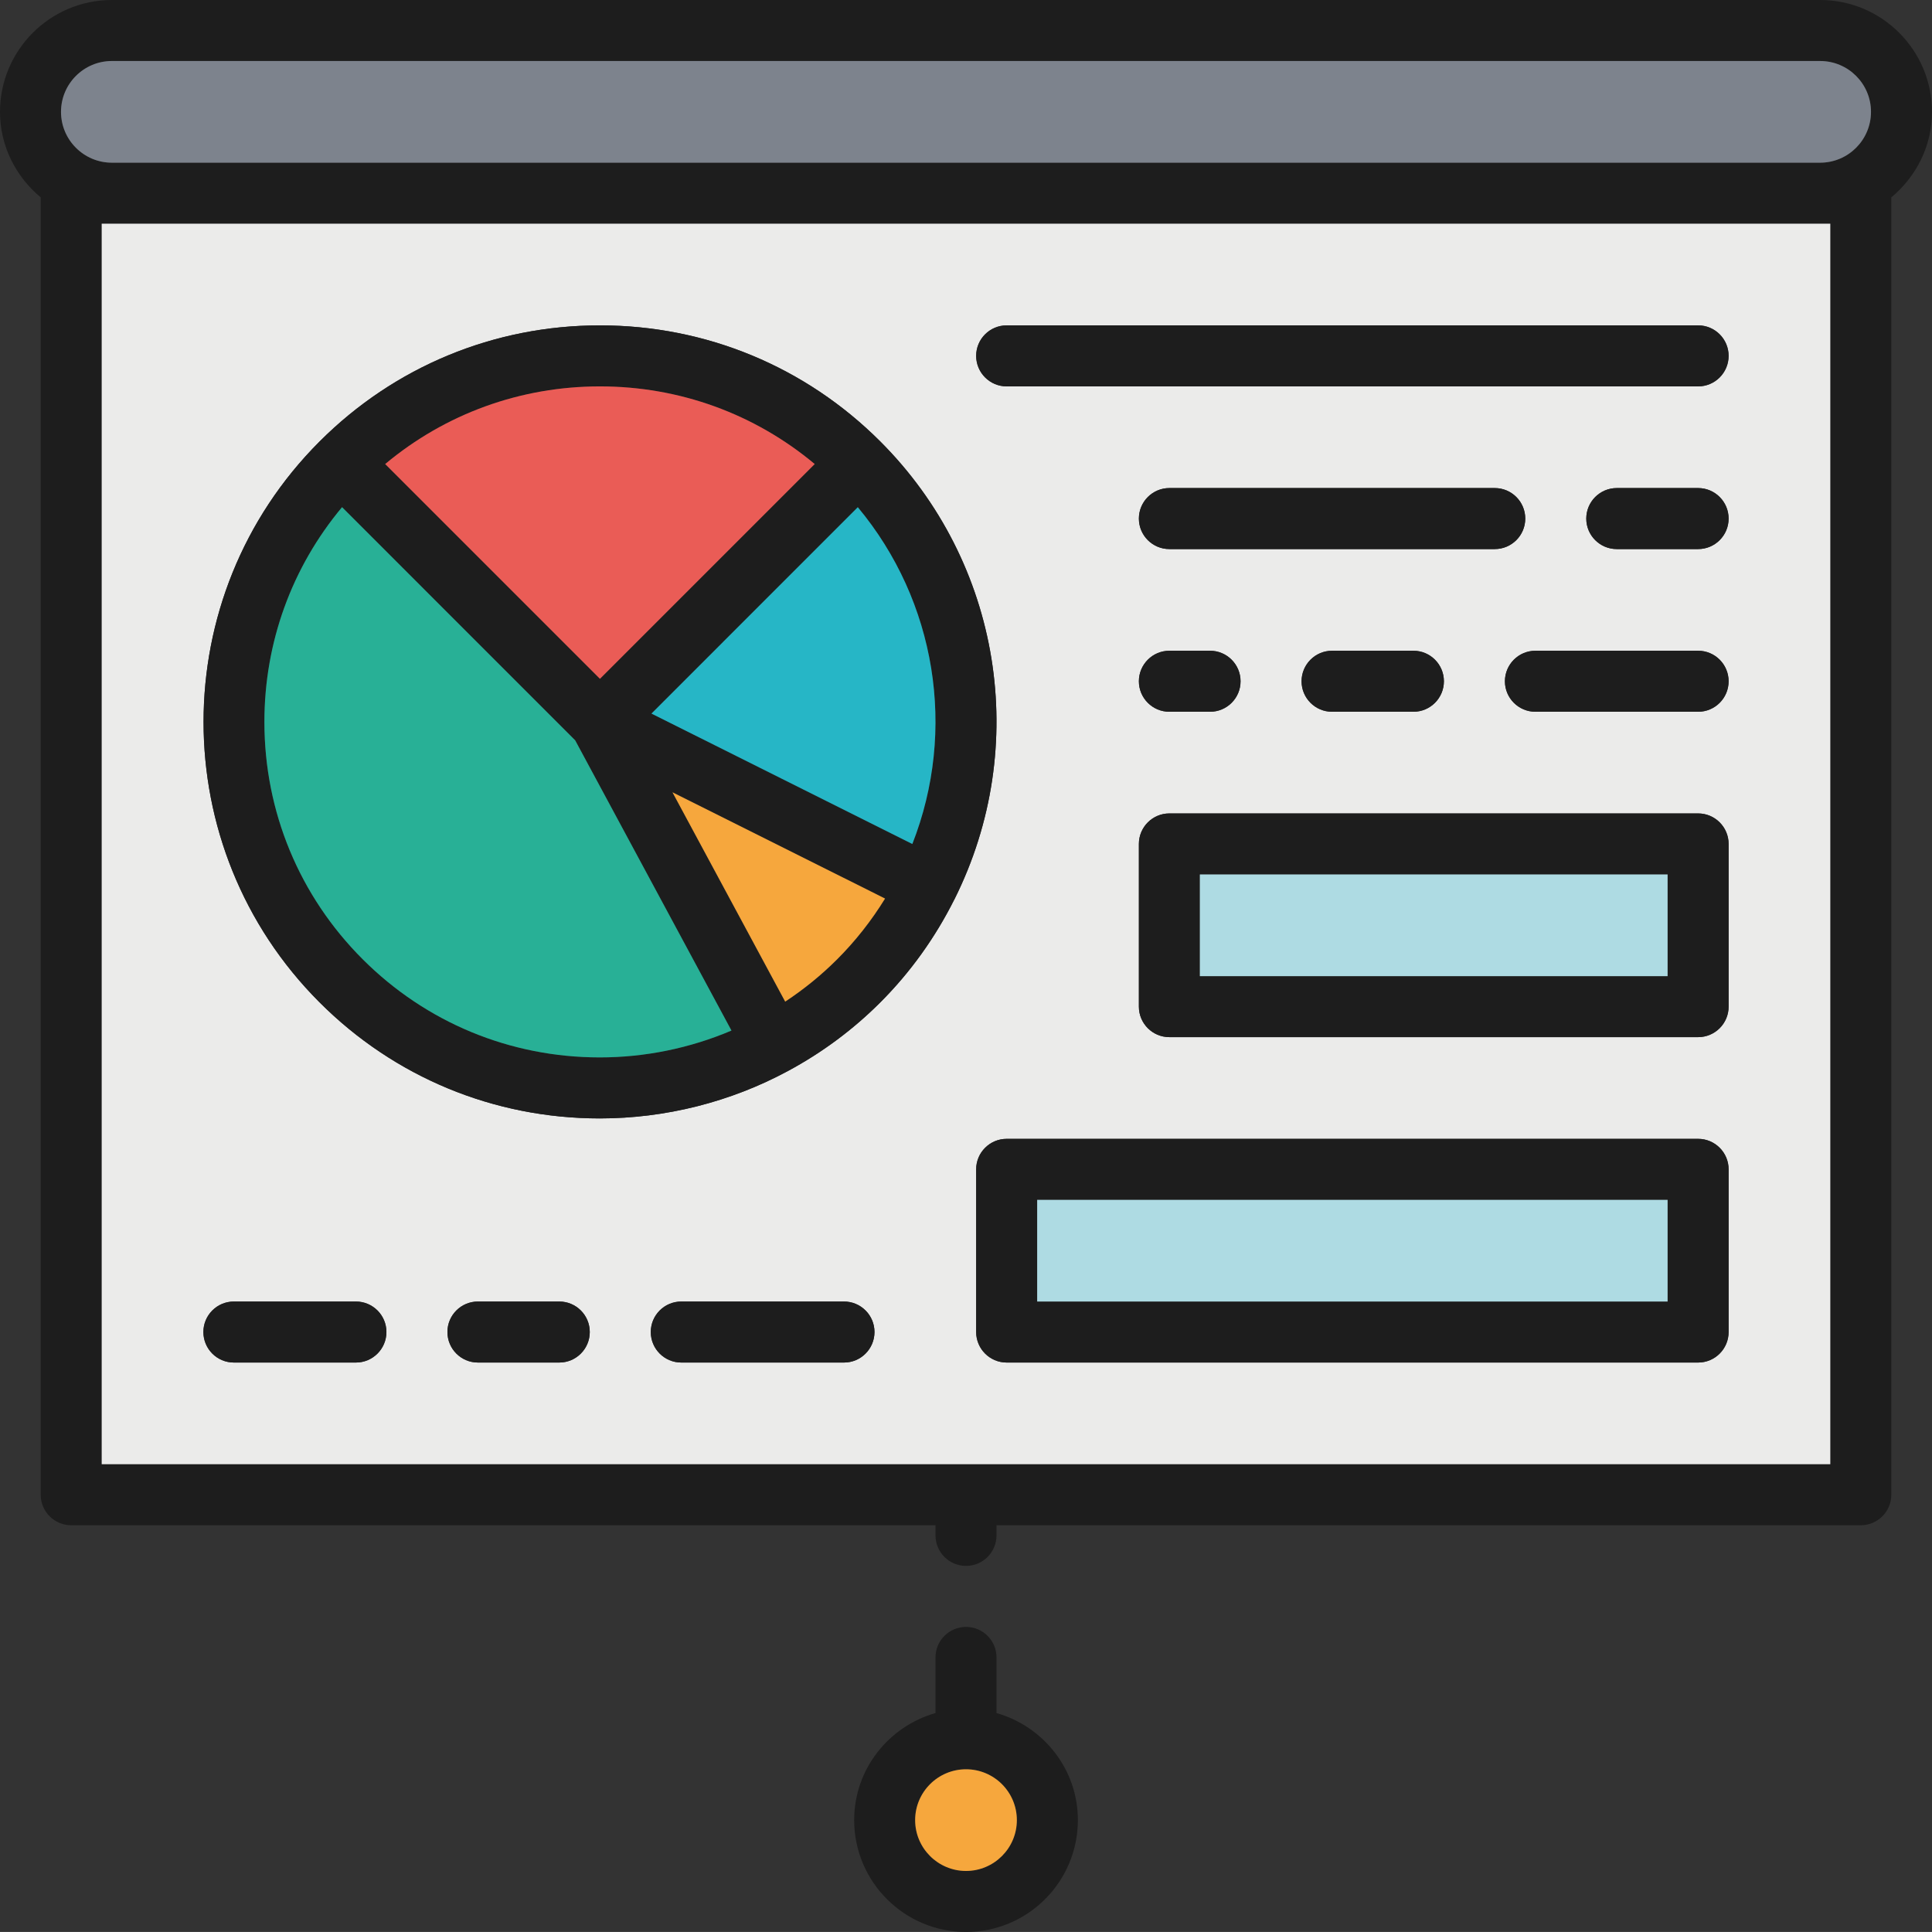 <?xml version="1.0" encoding="UTF-8"?><svg id="Vrstva_2" xmlns="http://www.w3.org/2000/svg" viewBox="0 0 543.07 543.06"><rect x="0" y="0" width="543.07" height="543.06" fill="#333333" stroke="none"/><defs><style>.cls-1{fill:#aedbe3;}.cls-2{fill:#ebebea;}.cls-3{fill:#ea5c56;}.cls-4{fill:#26b6c6;}.cls-5{fill:#1d1d1d;}.cls-6{fill:#28b096;}.cls-7{fill:#f6a73d;}.cls-8{fill:#7d838d;}</style></defs><g id="Vrstva_1-2"><g><path class="cls-5" d="M511.63,0H31.44C14.11,0,0,14.1,0,31.44c0,9.7,4.52,18.27,11.44,24.05V420.15c0,4.74,3.84,8.58,8.57,8.58h242.95v2.86c0,4.73,3.84,8.57,8.58,8.57s8.57-3.84,8.57-8.57v-2.86h242.95c4.73,0,8.57-3.84,8.57-8.58V55.49c6.93-5.78,11.44-14.35,11.44-24.05,0-17.34-14.1-31.44-31.44-31.44Zm2.85,411.58H28.59V62.88h485.89V411.58Zm-2.85-365.85H31.44c-7.88,0-14.29-6.41-14.29-14.29s6.41-14.29,14.29-14.29H511.63c7.88,0,14.29,6.4,14.29,14.29s-6.41,14.29-14.29,14.29Z"/><path class="cls-2" d="M28.59,62.88V411.58h485.89V62.88H28.59ZM100.04,383h-34.3c-4.73,0-8.57-3.84-8.57-8.58s3.84-8.57,8.57-8.57h34.3c4.74,0,8.58,3.84,8.58,8.57s-3.84,8.58-8.58,8.58Zm57.17,0h-22.87c-4.73,0-8.57-3.84-8.57-8.58s3.84-8.57,8.57-8.57h22.87c4.73,0,8.57,3.84,8.57,8.57s-3.84,8.58-8.57,8.58Zm80.03,0h-45.73c-4.74,0-8.58-3.84-8.58-8.58s3.84-8.57,8.58-8.57h45.73c4.73,0,8.57,3.84,8.57,8.57s-3.84,8.58-8.57,8.58Zm31.04-130.22c-5.41,10.81-12.41,20.56-20.82,28.97-7.62,7.63-16.36,14.13-25.99,19.31-16.15,8.71-34.44,13.32-52.89,13.32h-.01c-29.75-.01-57.72-11.59-78.75-32.63-43.47-43.46-43.47-114.18,0-157.64,21.05-21.06,49.04-32.65,78.82-32.65s57.77,11.59,78.82,32.65c33.96,33.96,42.33,85.66,20.84,128.65,0,.01-.01,.01-.02,.02Zm217.62,121.64c0,4.74-3.84,8.58-8.57,8.58h-194.36c-4.73,0-8.58-3.84-8.58-8.58v-45.73c0-4.73,3.85-8.57,8.58-8.57h194.36c4.73,0,8.57,3.84,8.57,8.57v45.73Zm0-91.46c0,4.73-3.84,8.57-8.57,8.57h-148.63c-4.73,0-8.57-3.84-8.57-8.57v-45.73c0-4.74,3.84-8.58,8.57-8.58h148.63c4.73,0,8.57,3.84,8.57,8.58v45.73Zm-157.2-128.62c-4.73,0-8.57-3.84-8.57-8.57s3.84-8.58,8.57-8.58h91.46c4.74,0,8.58,3.84,8.58,8.58s-3.84,8.57-8.58,8.57h-91.46Zm77.17,37.16c0,4.73-3.84,8.57-8.57,8.57h-22.87c-4.73,0-8.57-3.84-8.57-8.57s3.84-8.58,8.57-8.58h22.87c4.73,0,8.57,3.84,8.57,8.58Zm-77.17-8.58h11.43c4.74,0,8.58,3.84,8.58,8.58s-3.84,8.57-8.58,8.57h-11.43c-4.73,0-8.57-3.84-8.57-8.57s3.84-8.58,8.57-8.58Zm148.63,17.15h-45.73c-4.74,0-8.58-3.84-8.58-8.57s3.84-8.58,8.58-8.58h45.73c4.73,0,8.57,3.84,8.57,8.58s-3.84,8.57-8.57,8.57Zm0-45.73h-22.87c-4.73,0-8.57-3.84-8.57-8.57s3.84-8.58,8.57-8.58h22.87c4.73,0,8.57,3.84,8.57,8.58s-3.84,8.57-8.57,8.57Zm0-45.73h-194.36c-4.73,0-8.58-3.84-8.58-8.58s3.85-8.57,8.58-8.57h194.36c4.73,0,8.57,3.84,8.57,8.57s-3.84,8.58-8.57,8.58Z"/><path class="cls-8" d="M525.92,31.44c0,7.88-6.41,14.29-14.29,14.29H31.44c-7.88,0-14.29-6.41-14.29-14.29s6.41-14.29,14.29-14.29H511.63c7.88,0,14.29,6.4,14.29,14.29Z"/><path class="cls-5" d="M280.11,481.52v-15.63c0-4.74-3.84-8.58-8.57-8.58s-8.58,3.84-8.58,8.58v15.63c-13.15,3.76-22.86,15.75-22.86,30.1,0,17.34,14.1,31.44,31.44,31.44s31.44-14.1,31.44-31.44c0-14.35-9.72-26.34-22.87-30.1Zm-8.57,44.39c-7.89,0-14.3-6.41-14.3-14.29s6.41-14.29,14.3-14.29,14.29,6.41,14.29,14.29-6.41,14.29-14.29,14.29Z"/><path class="cls-7" d="M285.83,511.62c0,7.88-6.41,14.29-14.29,14.29s-14.3-6.41-14.3-14.29,6.41-14.29,14.3-14.29,14.29,6.41,14.29,14.29Z"/><path class="cls-5" d="M247.46,124.11c-21.05-21.06-49.04-32.65-78.82-32.65s-57.77,11.59-78.82,32.65c-43.47,43.46-43.47,114.18,0,157.64,21.03,21.04,49,32.62,78.75,32.63h.01c18.45,0,36.74-4.61,52.89-13.32,9.63-5.18,18.37-11.68,25.99-19.31,8.41-8.41,15.41-18.16,20.82-28.97,.01-.01,.02-.01,.02-.02,21.49-42.99,13.12-94.69-20.84-128.65Zm-78.82-15.5c22.32,0,43.45,7.69,60.37,21.83l-60.37,60.37-60.37-60.37c16.92-14.14,38.05-21.83,60.37-21.83Zm-.06,188.62h-.01c-25.17-.01-48.83-9.8-66.63-27.6-17.82-17.82-27.62-41.5-27.62-66.7,0-22.32,7.69-43.45,21.83-60.37l65.53,65.54,43.93,81.58c-11.65,4.96-24.3,7.55-37.03,7.55Zm66.76-27.6c-4.44,4.44-9.35,8.44-14.63,11.92l-31.1-57.75-.58-1.09,55.9,27.94,3.85,1.93c-3.83,6.22-8.33,11.94-13.44,17.05Zm21.11-32.39l-66.27-33.13-7.06-3.53,58-58.01c22.01,26.4,27.88,62.66,15.33,94.67Z"/><path class="cls-3" d="M229.01,130.44l-60.37,60.37-60.37-60.37c16.92-14.14,38.05-21.83,60.37-21.83s43.45,7.69,60.37,21.83Z"/><path class="cls-6" d="M205.61,289.68c-11.65,4.96-24.3,7.55-37.03,7.55h-.01c-25.17-.01-48.83-9.8-66.63-27.6-17.82-17.82-27.62-41.5-27.62-66.7,0-22.32,7.69-43.45,21.83-60.37l65.53,65.54,43.93,81.58Z"/><path class="cls-7" d="M248.78,252.58c-3.83,6.22-8.33,11.94-13.44,17.05-4.44,4.44-9.35,8.44-14.63,11.92l-31.1-57.75-.58-1.09,55.9,27.94,3.85,1.93Z"/><path class="cls-4" d="M256.45,237.24l-66.27-33.13-7.06-3.53,58-58.01c22.01,26.4,27.88,62.66,15.33,94.67Z"/><path class="cls-5" d="M485.9,100.03c0,4.74-3.84,8.58-8.57,8.58h-194.36c-4.73,0-8.58-3.84-8.58-8.58s3.85-8.57,8.58-8.57h194.36c4.73,0,8.57,3.84,8.57,8.57Z"/><path class="cls-5" d="M428.74,145.77c0,4.73-3.84,8.57-8.58,8.57h-91.46c-4.73,0-8.57-3.84-8.57-8.57s3.84-8.58,8.57-8.58h91.46c4.74,0,8.58,3.84,8.58,8.58Z"/><path class="cls-5" d="M485.9,145.77c0,4.73-3.84,8.57-8.57,8.57h-22.87c-4.73,0-8.57-3.84-8.57-8.57s3.84-8.58,8.57-8.58h22.87c4.73,0,8.57,3.84,8.57,8.58Z"/><path class="cls-5" d="M405.87,191.5c0,4.73-3.84,8.57-8.57,8.57h-22.87c-4.73,0-8.57-3.84-8.57-8.57s3.84-8.58,8.57-8.58h22.87c4.73,0,8.57,3.84,8.57,8.58Z"/><path class="cls-5" d="M485.9,191.5c0,4.73-3.84,8.57-8.57,8.57h-45.73c-4.74,0-8.58-3.84-8.58-8.57s3.84-8.58,8.58-8.58h45.73c4.73,0,8.57,3.84,8.57,8.58Z"/><path class="cls-5" d="M348.71,191.5c0,4.73-3.84,8.57-8.58,8.57h-11.43c-4.73,0-8.57-3.84-8.57-8.57s3.84-8.58,8.57-8.58h11.43c4.74,0,8.58,3.84,8.58,8.58Z"/><path class="cls-5" d="M477.33,228.65h-148.63c-4.73,0-8.57,3.84-8.57,8.58v45.73c0,4.73,3.84,8.57,8.57,8.57h148.63c4.73,0,8.57-3.84,8.57-8.57v-45.73c0-4.74-3.84-8.58-8.57-8.58Zm-8.58,45.74h-131.48v-28.59h131.48v28.59Z"/><rect class="cls-1" x="337.27" y="245.8" width="131.48" height="28.59"/><path class="cls-5" d="M477.33,320.12h-194.36c-4.73,0-8.58,3.84-8.58,8.57v45.73c0,4.74,3.85,8.58,8.58,8.58h194.36c4.73,0,8.57-3.84,8.57-8.58v-45.73c0-4.73-3.84-8.57-8.57-8.57Zm-8.58,45.73h-177.21v-28.58h177.21v28.58Z"/><rect class="cls-1" x="291.54" y="337.27" width="177.21" height="28.58"/><path class="cls-5" d="M165.78,374.42c0,4.74-3.84,8.58-8.57,8.58h-22.87c-4.73,0-8.57-3.84-8.57-8.58s3.84-8.57,8.57-8.57h22.87c4.73,0,8.57,3.84,8.57,8.57Z"/><path class="cls-5" d="M108.62,374.42c0,4.74-3.84,8.58-8.58,8.58h-34.3c-4.73,0-8.57-3.84-8.57-8.58s3.84-8.57,8.57-8.57h34.3c4.74,0,8.58,3.84,8.58,8.57Z"/><path class="cls-5" d="M245.81,374.42c0,4.74-3.84,8.58-8.57,8.58h-45.73c-4.74,0-8.58-3.84-8.58-8.58s3.84-8.57,8.58-8.57h45.73c4.73,0,8.57,3.84,8.57,8.57Z"/></g></g></svg>
